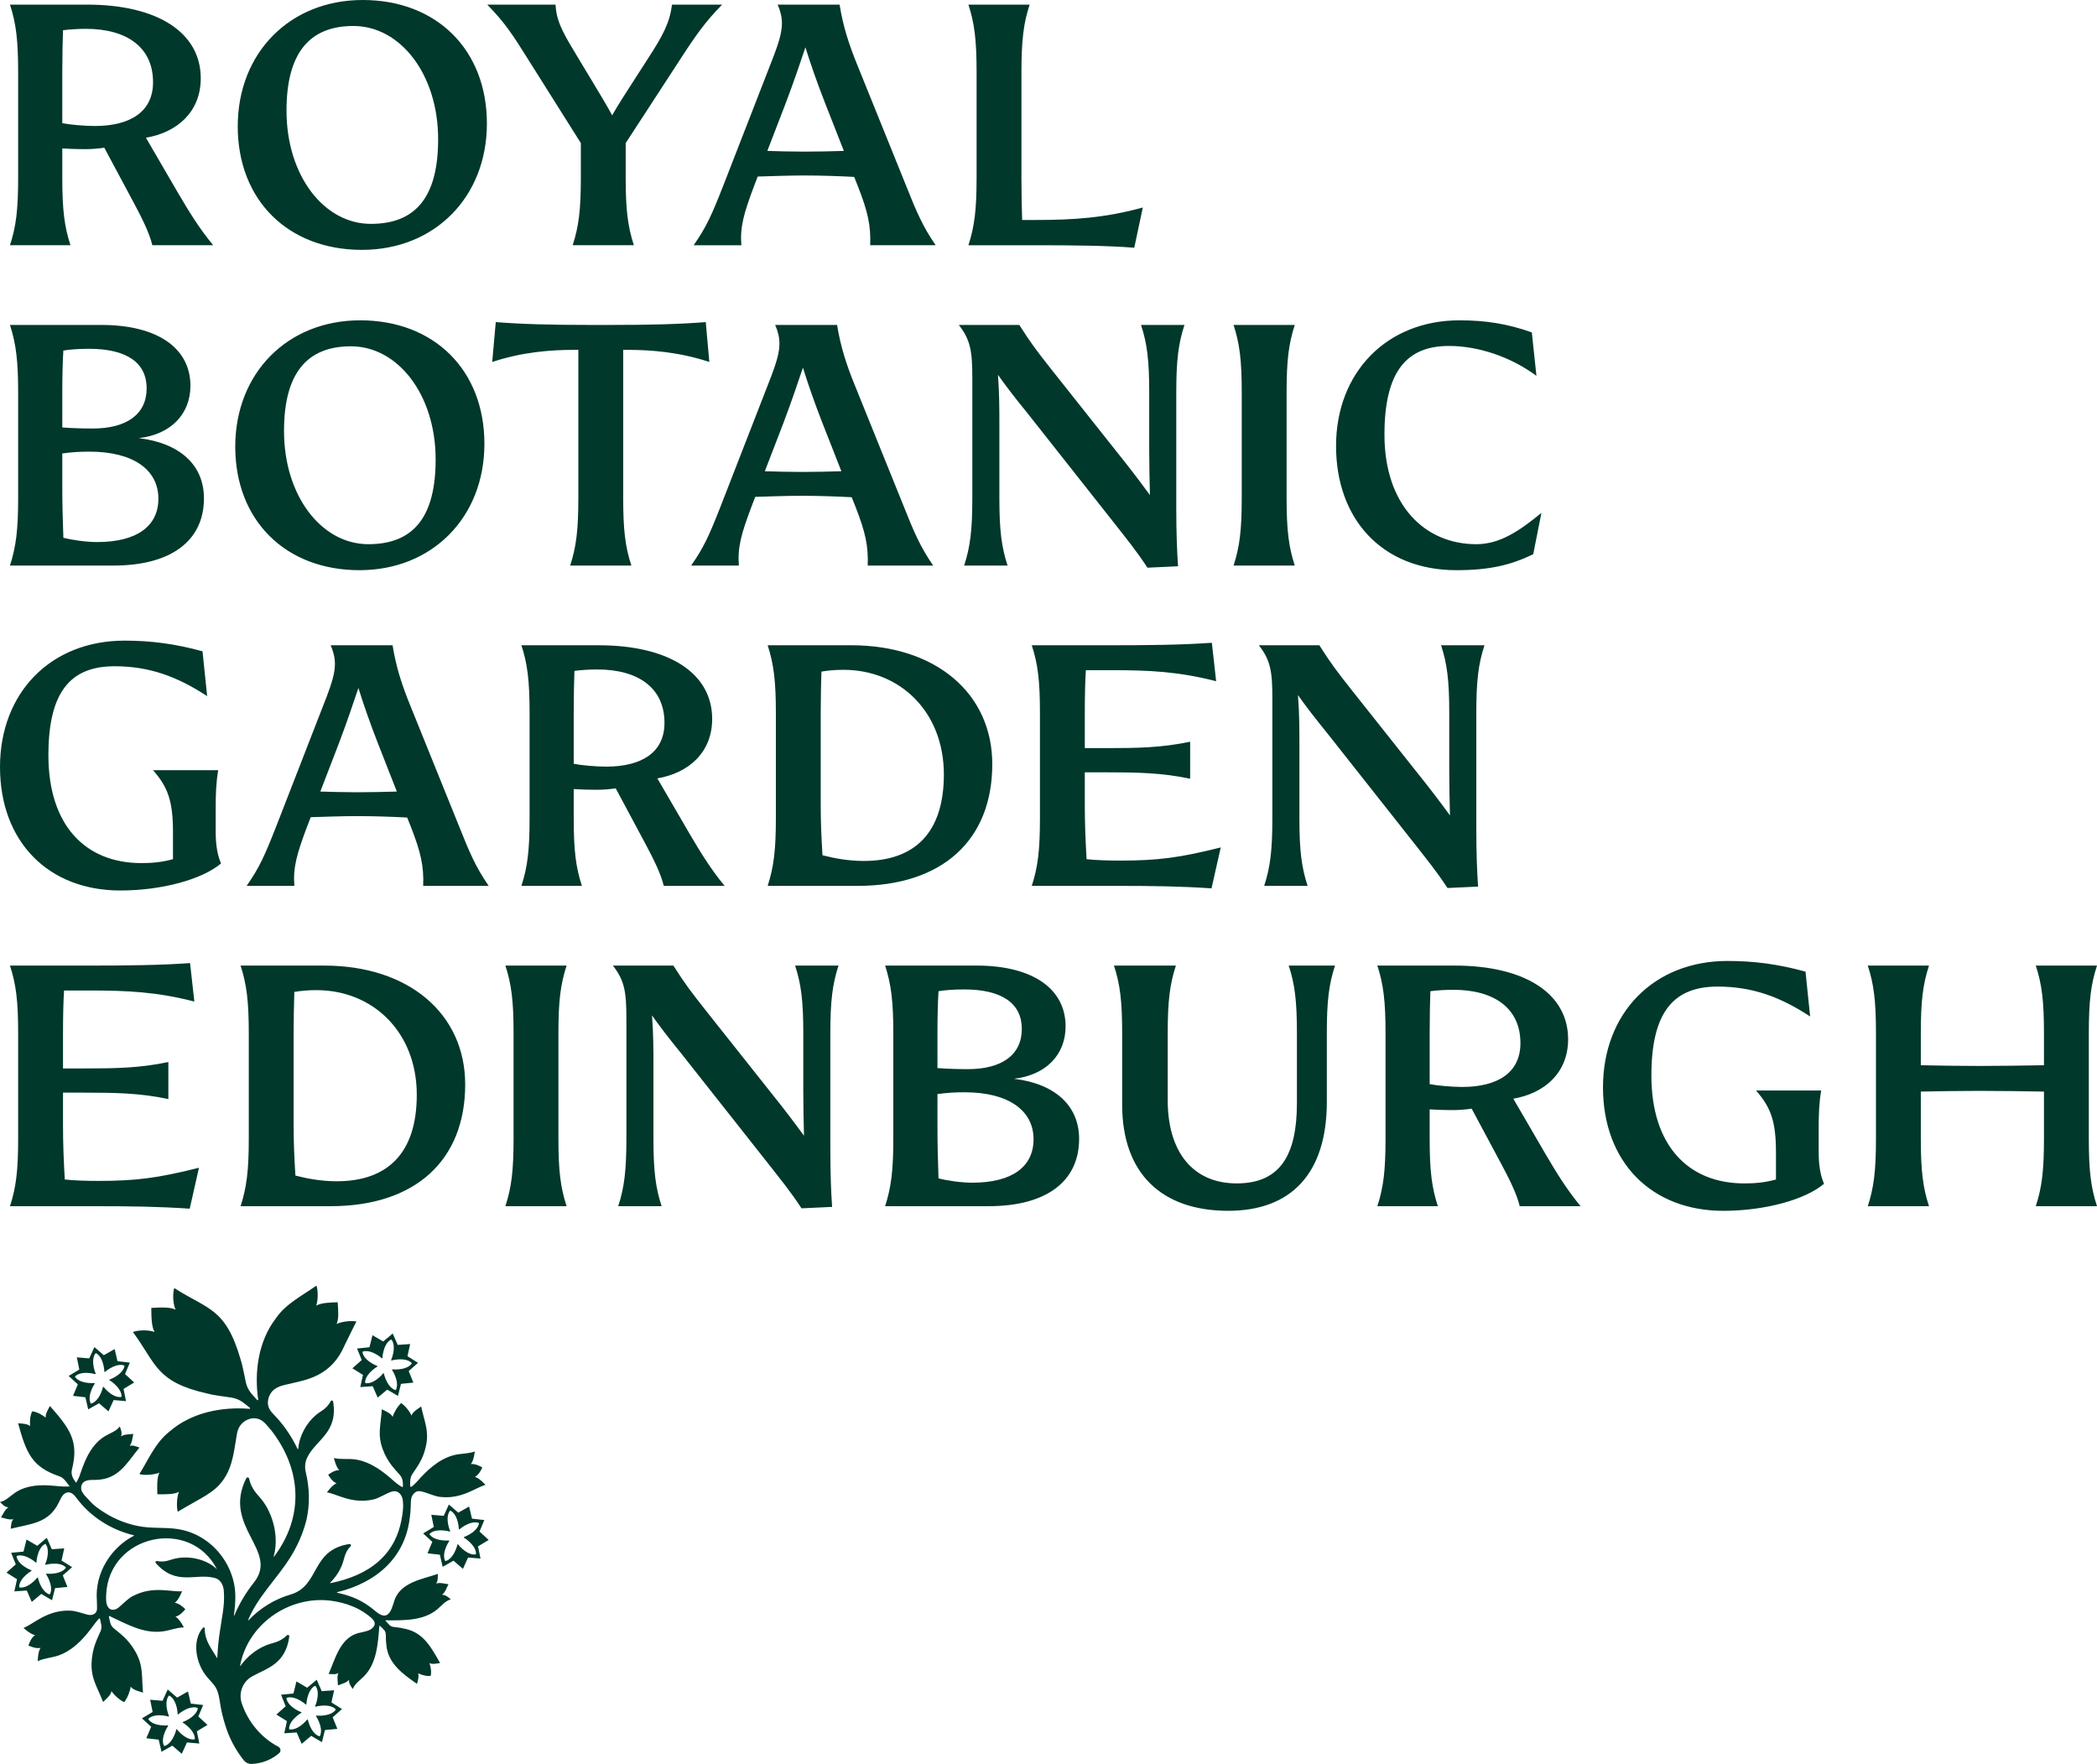 <svg viewBox="0 0 594.414 500" xmlns="http://www.w3.org/2000/svg" data-name="Layer 1" id="Layer_1">
  <defs>
    <style>
      .cls-1 {
        fill: #00382b;
        stroke-width: 0px;
      }
    </style>
  </defs>
  <path d="M2.826,69.514h17.151c-1.715-5.246-2.321-9.988-2.321-19.169v-8.273c1.413.101,3.733.202,6.761.202,1.714,0,3.833-.202,5.145-.404l8.374,15.638c2.32,4.338,4.439,8.575,5.246,12.006h17.253c-3.935-4.742-6.962-9.686-10.089-15.032l-8.979-15.436c8.879-1.514,15.537-7.365,15.537-16.849C56.903,9.181,44.594,1.312,24.719,1.312H2.826c1.714,5.246,2.32,9.988,2.32,19.169v29.864c0,9.181-.606,13.923-2.32,19.169ZM17.656,20.481c0-4.944.102-8.979.202-11.905,2.018-.302,5.044-.404,6.457-.404,11.805,0,19.069,5.348,19.069,15.134,0,8.374-6.457,12.41-16.547,12.41-2.926,0-7.264-.403-9.181-.807v-14.427ZM102.602,70.826c20.582,0,35.413-14.933,35.413-35.817S123.789,0,102.804,0c-20.582,0-35.413,14.932-35.413,35.817s14.225,35.009,35.211,35.009ZM100.181,7.365c13.318,0,24.012,13.721,24.012,32.083,0,16.143-6.155,24.012-19.069,24.012-13.318,0-23.911-13.721-23.911-32.083,0-16.042,6.255-24.012,18.967-24.012ZM149.713,16.849c-4.237-6.76-6.457-10.29-11.603-15.537h19.371c.202,5.145,2.724,8.979,6.659,15.537l4.439,7.365c1.816,3.027,3.531,5.851,4.944,8.475,1.614-2.825,3.43-5.65,5.246-8.475l4.742-7.365c4.338-6.659,6.356-10.392,6.962-15.537h14.225c-4.742,4.842-7.264,8.373-11.905,15.537l-15.436,23.71v9.786c0,9.181.606,13.923,2.32,19.169h-17.352c1.715-5.246,2.32-9.988,2.32-19.169v-9.786l-14.932-23.71ZM210.141,69.514c-.403-5.246.706-9.08,3.632-16.849l1.009-2.623c3.834-.102,8.576-.302,13.216-.302,5.146,0,10.19.201,14.125.403l1.009,2.522c2.926,7.466,3.733,11.3,3.532,16.849h18.563c-3.631-5.246-5.448-9.484-8.373-16.849l-13.822-34.201c-2.422-5.953-4.035-10.896-5.044-17.151h-17.555c.807,1.816,1.211,3.531,1.211,5.347,0,2.522-.908,5.448-2.321,9.181l-14.326,36.825c-3.33,8.476-4.742,11.603-8.374,16.849h13.519ZM222.753,29.158c2.22-5.852,4.137-11.502,5.55-15.74,1.311,4.237,3.329,10.089,5.549,15.74l5.347,13.62c-3.429.101-7.364.201-11.199.201-3.631,0-7.264-.101-10.492-.201l5.246-13.62ZM276.825,50.345v-29.864c0-9.181-.606-13.923-2.32-19.169h17.352c-1.714,5.246-2.32,9.988-2.32,19.169v29.864c0,4.944.101,8.979.202,12.006h3.935c10.694,0,19.674-.605,30.267-3.531l-2.422,11.401c-7.567-.605-17.353-.706-28.048-.706h-18.967c1.714-5.246,2.32-9.988,2.32-19.169ZM2.826,160.311h29.359c16.243,0,25.626-6.962,25.626-19.069,0-9.382-6.76-15.637-18.463-17.05,8.979-1.009,14.629-6.76,14.629-14.831,0-10.795-9.485-17.252-25.223-17.252H2.826c1.714,5.347,2.32,10.088,2.32,19.169v29.864c0,9.081-.606,13.822-2.32,19.169ZM17.656,111.076c0-4.035.102-8.777.303-11.703,1.614-.302,4.438-.504,7.264-.504,10.694,0,16.345,3.935,16.345,11.199,0,7.365-5.65,11.401-15.336,11.401-2.724,0-6.054-.102-8.576-.302v-10.089ZM17.656,128.53c3.128-.403,4.944-.504,7.769-.504,12.208,0,19.472,5.045,19.472,13.318,0,7.768-6.053,12.308-17.353,12.308-3.228,0-7.163-.605-9.584-1.21-.202-5.65-.303-9.787-.303-15.336v-8.576ZM101.896,161.623c20.582,0,35.413-14.933,35.413-35.817s-14.226-35.009-35.211-35.009c-20.582,0-35.413,14.932-35.413,35.817s14.225,35.009,35.211,35.009ZM99.474,98.162c13.318,0,24.012,13.721,24.012,32.083,0,16.143-6.155,24.012-19.069,24.012-13.317,0-23.911-13.721-23.911-32.083,0-16.042,6.255-24.012,18.967-24.012ZM162.727,99.171c-6.659,0-14.629.606-23.206,3.43l1.009-11.3c7.567.606,16.143.808,26.837.808h5.852c10.694,0,19.27-.202,26.837-.808l1.009,11.3c-8.576-2.825-16.547-3.43-23.204-3.43h-1.211v41.971c0,9.181.605,13.923,2.32,19.169h-17.353c1.715-5.246,2.32-9.988,2.32-19.169v-41.971h-1.21ZM264.522,160.311c-3.631-5.246-5.448-9.484-8.373-16.849l-13.822-34.201c-2.422-5.953-4.035-10.896-5.044-17.151h-17.555c.807,1.816,1.211,3.531,1.211,5.347,0,2.522-.908,5.448-2.321,9.181l-14.326,36.825c-3.33,8.476-4.742,11.603-8.374,16.849h13.519c-.403-5.246.706-9.08,3.632-16.849l1.009-2.623c3.834-.102,8.576-.302,13.216-.302,5.146,0,10.19.201,14.125.403l1.009,2.522c2.926,7.466,3.733,11.3,3.532,16.849h18.563ZM227.293,133.776c-3.631,0-7.264-.101-10.492-.201l5.246-13.62c2.22-5.852,4.137-11.502,5.55-15.74,1.311,4.237,3.329,10.089,5.549,15.74l5.347,13.62c-3.429.101-7.364.201-11.199.201ZM275.614,107.243c0-7.668-.504-10.896-3.834-15.134h17.152c3.329,5.246,5.044,7.466,9.18,12.712l18.968,23.911c2.926,3.632,5.851,7.466,8.879,11.603-.102-4.339-.202-7.87-.202-12.41v-16.647c0-9.181-.606-13.923-2.321-19.169h12.309c-1.715,5.246-2.32,9.988-2.32,19.169v32.588c0,7.163.202,12.41.504,16.647l-8.677.404c-3.027-4.641-5.751-7.97-9.787-13.116l-24.213-30.671c-3.531-4.338-6.255-7.869-8.374-10.895.404,5.145.404,10.088.404,14.124v20.784c0,9.181.605,13.923,2.32,19.169h-12.308c1.714-5.246,2.32-9.988,2.32-19.169v-33.899ZM351.983,141.142v-29.864c0-9.181-.606-13.923-2.32-19.169h17.352c-1.714,5.246-2.32,9.988-2.32,19.169v29.864c0,9.181.606,13.923,2.32,19.169h-17.352c1.714-5.246,2.32-9.988,2.32-19.169ZM378.716,126.412c0-20.784,14.327-35.615,35.009-35.615,7.466,0,13.721,1.009,20.481,3.43l1.311,12.309c-7.365-5.448-16.547-8.475-24.819-8.475-11.905,0-18.262,7.162-18.262,25.122,0,19.976,11.401,31.074,26.03,31.074,6.76,0,12.309-3.834,18.464-8.879l-2.321,11.703c-6.356,3.128-12.51,4.541-21.792,4.541-20.986,0-34.102-14.428-34.102-35.211ZM0,217.41c0-20.986,14.327-35.817,35.312-35.817,7.466,0,14.427.908,22.095,3.027l1.312,12.712c-8.576-5.65-16.547-8.475-26.232-8.475-12.51,0-18.766,7.264-18.766,25.222,0,19.775,10.392,30.57,26.333,30.57,3.027,0,5.65-.202,8.98-1.109v-7.567c0-8.878-1.413-12.813-5.65-17.656h18.463c-.605,3.632-.706,6.76-.706,10.896v6.659c0,4.035.606,6.76,1.513,8.879-5.347,4.54-16.848,7.668-28.552,7.668-20.38,0-34.101-13.822-34.101-35.009ZM130.146,234.258l-13.822-34.201c-2.422-5.953-4.035-10.896-5.044-17.151h-17.555c.807,1.816,1.211,3.531,1.211,5.347,0,2.522-.908,5.448-2.321,9.181l-14.326,36.825c-3.33,8.476-4.742,11.603-8.374,16.849h13.519c-.403-5.246.706-9.08,3.632-16.849l1.009-2.623c3.834-.102,8.576-.302,13.216-.302,5.146,0,10.19.201,14.125.403l1.009,2.522c2.926,7.466,3.733,11.3,3.532,16.849h18.563c-3.631-5.246-5.448-9.484-8.373-16.849ZM101.29,224.573c-3.631,0-7.264-.101-10.492-.201l5.246-13.62c2.22-5.852,4.137-11.502,5.55-15.74,1.311,4.237,3.329,10.089,5.549,15.74l5.347,13.62c-3.429.101-7.364.201-11.199.201ZM169.385,223.867c1.715,0,3.834-.202,5.146-.404l8.374,15.638c2.32,4.338,4.439,8.575,5.246,12.006h17.253c-3.935-4.742-6.962-9.686-10.089-15.032l-8.979-15.436c8.878-1.514,15.537-7.365,15.537-16.849,0-13.016-12.308-20.884-32.184-20.884h-21.893c1.714,5.246,2.32,9.988,2.32,19.169v29.864c0,9.181-.606,13.923-2.32,19.169h17.151c-1.715-5.246-2.321-9.988-2.321-19.169v-8.273c1.413.101,3.733.202,6.76.202ZM162.626,202.075c0-4.944.102-8.979.202-11.905,2.018-.302,5.044-.404,6.457-.404,11.805,0,19.069,5.348,19.069,15.134,0,8.374-6.457,12.41-16.547,12.41-2.926,0-7.264-.403-9.181-.807v-14.427ZM281.269,216.602c0-20.078-16.042-33.697-39.953-33.697h-23.709c1.714,5.347,2.32,10.088,2.32,19.169v29.864c0,9.081-.606,13.822-2.32,19.169h25.525c23.912,0,38.137-12.914,38.137-34.505ZM244.847,244.045c-4.237,0-8.172-.706-11.703-1.615-.302-5.145-.504-8.878-.504-14.528v-25.828c0-3.834.101-8.778.202-11.703,1.816-.303,3.733-.504,6.255-.504,16.042,0,28.452,11.905,28.452,29.662,0,16.647-8.374,24.517-22.701,24.517ZM315.163,182.905c10.694,0,19.775-.102,28.35-.706l1.211,10.896c-10.594-2.724-18.867-3.128-29.561-3.128h-7.365c-.202,3.027-.302,7.163-.302,12.309v9.786h6.053c8.677,0,15.74-.101,23.81-1.816v10.492c-8.071-1.715-15.134-1.816-23.81-1.816h-6.053v8.979c0,5.851.202,10.29.504,15.638,2.422.302,6.659.403,9.484.403,10.694,0,16.951-.807,28.552-3.733l-2.623,11.603c-8.879-.605-16.748-.706-27.443-.706h-23.507c1.714-5.246,2.32-9.988,2.32-19.169v-29.864c0-9.181-.606-13.923-2.32-19.169h22.7ZM356.827,182.905h17.152c3.329,5.246,5.044,7.466,9.18,12.712l18.968,23.911c2.926,3.632,5.851,7.466,8.879,11.603-.102-4.339-.202-7.87-.202-12.41v-16.647c0-9.181-.606-13.923-2.321-19.169h12.309c-1.715,5.246-2.32,9.988-2.32,19.169v32.588c0,7.163.202,12.41.504,16.647l-8.677.404c-3.027-4.641-5.751-7.97-9.787-13.116l-24.213-30.671c-3.531-4.338-6.255-7.869-8.374-10.895.404,5.145.404,10.088.404,14.124v20.784c0,9.181.605,13.923,2.32,19.169h-12.308c1.714-5.246,2.32-9.988,2.32-19.169v-33.899c0-7.668-.504-10.896-3.834-15.134ZM53.776,342.61c-8.879-.605-16.748-.706-27.443-.706H2.826c1.714-5.246,2.32-9.988,2.32-19.169v-29.864c0-9.181-.606-13.923-2.32-19.169h22.7c10.694,0,19.775-.102,28.35-.706l1.211,10.896c-10.594-2.724-18.867-3.128-29.561-3.128h-7.365c-.201,3.027-.302,7.163-.302,12.309v9.786h6.053c8.677,0,15.74-.101,23.81-1.816v10.492c-8.071-1.715-15.134-1.816-23.81-1.816h-6.053v8.979c0,5.851.202,10.29.504,15.638,2.422.302,6.659.403,9.484.403,10.694,0,16.951-.807,28.552-3.733l-2.623,11.603ZM131.861,307.399c0-20.078-16.042-33.697-39.953-33.697h-23.709c1.714,5.347,2.32,10.088,2.32,19.169v29.864c0,9.081-.606,13.822-2.32,19.169h25.525c23.912,0,38.137-12.914,38.137-34.505ZM95.439,334.842c-4.237,0-8.172-.706-11.703-1.615-.302-5.145-.504-8.878-.504-14.528v-25.828c0-3.834.101-8.778.202-11.703,1.816-.303,3.733-.504,6.255-.504,16.042,0,28.452,11.905,28.452,29.662,0,16.647-8.374,24.517-22.701,24.517ZM158.288,292.871v29.864c0,9.181.606,13.923,2.32,19.169h-17.352c1.714-5.246,2.32-9.988,2.32-19.169v-29.864c0-9.181-.606-13.923-2.32-19.169h17.352c-1.714,5.246-2.32,9.988-2.32,19.169ZM235.367,292.871v32.588c0,7.163.201,12.41.504,16.647l-8.677.404c-3.027-4.641-5.751-7.97-9.787-13.116l-24.213-30.671c-3.531-4.338-6.255-7.869-8.374-10.895.404,5.145.404,10.088.404,14.124v20.784c0,9.181.605,13.923,2.32,19.169h-12.308c1.714-5.246,2.32-9.988,2.32-19.169v-33.899c0-7.668-.504-10.896-3.834-15.134h17.152c3.329,5.246,5.044,7.466,9.181,12.712l18.967,23.911c2.926,3.632,5.851,7.466,8.879,11.603-.102-4.339-.202-7.87-.202-12.41v-16.647c0-9.181-.606-13.923-2.321-19.169h12.309c-1.715,5.246-2.32,9.988-2.32,19.169ZM287.421,305.785c8.979-1.009,14.629-6.76,14.629-14.831,0-10.795-9.485-17.252-25.223-17.252h-25.929c1.714,5.347,2.32,10.088,2.32,19.169v29.864c0,9.081-.606,13.822-2.32,19.169h29.359c16.243,0,25.626-6.962,25.626-19.069,0-9.382-6.76-15.637-18.463-17.05ZM265.729,292.669c0-4.035.102-8.777.303-11.703,1.614-.302,4.438-.504,7.264-.504,10.694,0,16.345,3.935,16.345,11.199,0,7.365-5.65,11.401-15.336,11.401-2.724,0-6.054-.102-8.576-.302v-10.089ZM275.616,335.245c-3.228,0-7.163-.605-9.584-1.21-.202-5.65-.303-9.787-.303-15.336v-8.576c3.128-.403,4.944-.504,7.769-.504,12.208,0,19.472,5.045,19.472,13.318,0,7.768-6.053,12.308-17.353,12.308ZM365.304,273.702h13.116c-1.715,5.246-2.321,9.988-2.321,19.169v19.472c0,20.481-10.29,30.873-27.946,30.873-18.867,0-30.066-10.594-30.066-30.067v-20.279c0-9.181-.606-13.923-2.321-19.169h17.555c-1.715,5.246-2.32,9.988-2.32,19.169v18.967c0,14.731,7.162,23.608,19.572,23.608s17.051-8.172,17.051-22.802v-19.774c0-9.181-.605-13.923-2.32-19.169ZM428.961,311.435c8.879-1.514,15.537-7.365,15.537-16.849,0-13.016-12.308-20.884-32.184-20.884h-21.893c1.714,5.246,2.32,9.988,2.32,19.169v29.864c0,9.181-.606,13.923-2.32,19.169h17.151c-1.715-5.246-2.321-9.988-2.321-19.169v-8.273c1.413.101,3.733.202,6.761.202,1.714,0,3.833-.202,5.145-.404l8.374,15.638c2.32,4.338,4.439,8.575,5.246,12.006h17.253c-3.935-4.742-6.962-9.686-10.089-15.032l-8.979-15.436ZM414.433,308.105c-2.926,0-7.264-.403-9.181-.807v-14.427c0-4.944.102-8.979.202-11.905,2.018-.302,5.044-.404,6.457-.404,11.805,0,19.069,5.348,19.069,15.134,0,8.374-6.457,12.41-16.547,12.41ZM515.521,326.67c0,4.035.606,6.76,1.513,8.879-5.347,4.54-16.848,7.668-28.552,7.668-20.38,0-34.101-13.822-34.101-35.009,0-20.986,14.327-35.817,35.312-35.817,7.466,0,14.427.908,22.095,3.027l1.312,12.712c-8.576-5.65-16.547-8.475-26.232-8.475-12.51,0-18.766,7.264-18.766,25.222,0,19.775,10.392,30.57,26.333,30.57,3.027,0,5.65-.202,8.98-1.109v-7.567c0-8.878-1.413-12.813-5.65-17.656h18.463c-.605,3.632-.706,6.76-.706,10.896v6.659ZM592.094,322.735c0,9.181.605,13.923,2.32,19.169h-17.353c1.715-5.246,2.321-9.988,2.321-19.169v-13.318c-4.641-.101-13.62-.201-18.564-.201-4.742,0-12.006.101-16.345.201v13.318c0,9.181.606,13.923,2.32,19.169h-17.352c1.714-5.246,2.32-9.988,2.32-19.169v-29.864c0-9.181-.606-13.923-2.32-19.169h17.352c-1.714,5.246-2.32,9.988-2.32,19.169v9.08c4.339.102,11.501.202,16.345.202s13.923-.101,18.564-.202v-9.08c0-9.181-.606-13.923-2.321-19.169h17.353c-1.715,5.246-2.32,9.988-2.32,19.169v29.864ZM109.377,459.283c-.095,0-.139.115-.073.183.557.497.95,1.194,1.635,1.535.39.19.849.185,1.273.238.975.122,1.948.274,2.899.525,5.061,1.159,7.292,5.51,9.634,9.634-.908.127-2.253.461-3.013.005.358,1.133.626,2.457.351,3.634-1.198.156-2.488-.242-3.579-.712.34.721-.073,2.113-.303,2.982-4.037-2.8-8.255-5.796-8.698-11.113-.081-.676-.12-1.357-.133-2.038.028-.742.039-1.543-.497-2.127-.337-.406-.746-.762-1.121-1.132-.101-.1-.216-.07-.224.071-.401,4.897-.731,10.491-4.302,14.147-1.151,1.164-2.641,2.115-3.221,3.646-.629-.828-1.232-1.805-1.042-2.614-.809.884-2.01,1.123-3.162,1.593-.058-1.243-.345-2.432.118-3.538-.654.513-1.743.334-2.776.292,1.847-4.048,3.261-10.646,8.978-11.709,1.264-.327,2.847-.49,3.712-1.588,1.124-1.421-.499-2.568-1.549-3.381-.807-.611-1.652-1.169-2.546-1.641-2.056-1.086-4.289-1.814-6.575-2.217-12.237-2.36-24.844,5.919-27.117,18.229-.012.06.067.093.102.043,1.801-2.573,4.421-4.667,7.128-5.787,1.973-.869,3.858-.741,6.056-2.894.267-.261.72-.043.671.327-1.036,7.872-6.392,9.008-10.542,11.315-2.714,1.508-3.922,4.743-2.918,7.68,1.753,5.202,5.497,9.713,10.356,12.257.687.364.823,1.301.235,1.81-2.165,1.874-4.92,2.959-7.785,3.061-.863.031-1.693-.339-2.232-1.013-2.077-2.6-3.717-5.523-4.819-8.629-.665-1.876-1.184-3.808-1.596-5.754-.377-1.784-.464-3.659-1.122-5.372-.643-1.674-1.885-2.614-2.96-3.962-3.061-3.667-4.353-10.12-1.089-13.878.179-.206.516-.066.511.206-.055,3.444,1.925,5.722,3.449,8.324.029.049.101.031.104-.025.115-2.55.369-5.09.747-7.594.516-3.644,1.388-7.234,1.124-10.94-.042-1.861-.795-3.683-2.771-4.118-5.38-1.34-10.725,2.387-16.554-4.189-.217-.245.006-.623.327-.562,2.535.482,3.804-.48,5.594-.785,3.809-.738,8.603.334,11.442,3.113-7.604-14.828-30.639-9.8-31.405,7.157-.04,1.083-.128,2.398.415,3.381.66,1.278,2.15,1.153,3.133.278,1.372-1.129,2.52-2.469,4.132-3.29,5.742-2.926,10.799-1.006,13.826-1.292,0,0-.917,2.465-2.057,3.274,1.186.148,2.32,1.139,2.986,1.818-.595.741-1.625,1.841-2.79,2.106,1.214.692,2.373,3.053,2.373,3.053-2.086.012-4.073.926-6.134,1.146-5.405.655-10.231-2.185-14.922-4.362-.119-.055-.217.05-.193.162.271,1.187.342,2.457,1.359,3.277,1.546,1.344,4.141,2.985,6.252,6.812,2.208,4.004,1.62,6.855,2.059,11.447-1.125-.368-2.873-.745-3.494-1.705-.217,1.457-.908,3.215-1.84,4.419-1.371-.662-2.773-1.928-3.617-3.136-.128,1.136-1.525,2.253-2.367,3.084-1.653-4.307-3.451-6.597-3.259-11.165.181-4.322,1.759-7.005,2.53-8.878.597-1.165.029-2.538-.164-3.558-.024-.107-.157-.143-.234-.065-.078.082-.156.165-.234.248-.621.665-1.142,1.416-1.689,2.143-.575.764-1.157,1.524-1.78,2.251-1.056,1.233-2.198,2.399-3.475,3.405-1.27,1-2.675,1.833-4.197,2.386-1.948.708-4.135.758-6.015,1.663,0,0,.005-2.63.792-3.785-1.163.273-2.571-.263-3.431-.668.301-.902.885-2.291,1.885-2.944-1.379-.227-3.285-2.039-3.285-2.039,2.846-1.072,6.546-5.016,12.99-4.908,1.809.03,3.429.731,5.157,1.143,1.267.355,2.66-.187,2.692-1.625,0,0,.012-1.714-.049-2.536-.566-7.656,4.03-14.861,10.486-18.192.067-.034.055-.129-.018-.146-6.443-1.541-12.309-5.256-16.267-10.604-.611-.86-1.562-1.809-2.712-1.498-1.264.341-1.712,1.774-2.263,2.802-2.878,5.969-7.987,6.037-13.629,7.456.09-1.011.15-2.153.774-2.715-1.181.267-2.316-.228-3.543-.503.668-1.065,1.116-2.219,2.137-2.87-.839.048-1.706-.724-2.421-1.496,1.625-.309,2.831-1.627,4.191-2.57.736-.507,1.536-.919,2.371-1.236.56-.212,1.135-.384,1.718-.519,1.822-.42,3.707-.476,5.568-.377,1.917.102,3.821.415,5.746.32.075-.001.12-.084.078-.146-.809-.999-1.442-2.184-2.64-2.688-8.107-2.694-9.584-6.769-11.903-15.109,1.062.106,2.674.101,3.406.826-.094-1.379-.033-2.949.601-4.204,1.397.155,2.746.961,3.85,1.793-.208-1.01.678-2.357,1.169-3.305,5.536,6.282,8.326,9.919,6.238,18.027-.332,1.389.272,2.547,1.113,3.619.045.069.147.066.186-.007.224-.421.784-1.537.953-2.048.414-1.279.862-2.545,1.392-3.78,1.241-2.892,3.034-5.697,5.818-7.311,1.431-.83,3.137-1.362,4.107-2.702.395.975.725,2.088.326,2.827,1.023-.647,2.258-.562,3.506-.714-.272,1.228-.307,2.465-1.05,3.421.774-.326,1.833.105,2.786.453-3.66,4.482-5.939,9.114-12.542,9.168-1.378.019-3.261-.12-3.852,1.471-.649,1.925,1.211,3.186,2.251,4.412,1.24,1.461,3.051,2.66,4.67,3.652,2.855,1.748,6.034,2.954,9.319,3.586,3.662.704,7.362.246,11.043.82,2.896.452,5.581,1.559,7.962,3.25,4.984,3.54,8.217,9.412,8.332,15.54.035,1.885-.152,3.78-.407,5.662-.01.074.089.101.118.032,1.408-3.349,3.296-6.496,5.579-9.374,7.184-9.086-9.1-15.744-2.195-29.513.173-.376.724-.307.815.097.797,3.573,2.752,4.639,4.157,6.757,2.884,4.139,4.237,10.275,2.801,15.275-.022.075.076.124.122.06,8.52-11.303,7.825-24.64-.76-35.718-1.097-1.203-2.065-2.763-3.693-3.289-2.166-.687-4.509.52-5.529,2.479-.505.97-.61,2.09-.786,3.155-.155.94-.302,1.882-.466,2.821-.314,1.794-.688,3.589-1.325,5.3-.646,1.737-1.575,3.356-2.81,4.744-1.531,1.72-3.402,2.893-5.379,4.028-2.312,1.327-6.575,3.712-6.524,3.802-.342-.609-.466-3.75.293-5.675-1.312.749-3.811.732-6.115.693-.079-2.303-.139-4.801.587-6.126-1.911.792-5.054.722-5.669.391,2.595-4.165,4.547-8.917,8.486-11.997,6.286-5.518,15.063-7.111,22.703-6.481.161.018.247-.184.12-.284-.768-.601-1.55-1.308-2.384-1.84-.864-.55-1.845-.906-2.856-1.067-2.211-.351-5.001-.639-6.708-1.114-14.74-3.321-14.5-8.35-21.191-17.45.673-.397,3.952-.834,6.125-.032-.871-1.45-.913-4.247-.928-6.825,2.575-.147,5.369-.28,6.87.498-.936-2.118-.706-5.419-.352-6.115,9.501,6.107,14.505,5.553,18.743,20.056.582,1.674,1.044,4.44,1.532,6.625.223.998.641,1.956,1.244,2.784.582.799,1.337,1.535,1.986,2.264.107.121.303.022.276-.137-1.107-7.586-.068-16.445,5.045-23.065,2.827-4.124,7.447-6.37,11.442-9.221.369.593.636,3.725-.035,5.683,1.277-.808,3.774-.904,6.077-.97.183,2.297.357,4.79-.309,6.146,1.874-.878,5.016-.951,5.646-.647-.093-.045-2.206,4.359-3.386,6.75-.412.934-.879,1.845-1.417,2.713-2.05,3.312-5.061,5.513-8.728,6.742-1.727.579-3.508.973-5.281,1.378-1.968.449-4.17.796-5.402,2.58-.688.997-1.041,2.25-.849,3.457.124.781.49,1.406.951,1.974.482.594,1.067,1.126,1.588,1.709,2.343,2.62,4.301,5.566,5.801,8.746.052.11.21.08.219-.042.268-3.589,2.31-7.273,4.953-9.495,1.408-1.238,3.002-1.631,4.263-3.98.159-.296.606-.23.661.102,1.474,8.917-4.935,10.802-7.377,15.948-.607,1.28-.697,2.74-.366,4.117,1.053,4.375,1.202,8.945.2,13.415-.942,3.8-2.515,7.41-4.594,10.704-3.88,6.196-9.259,11.154-11.977,17.815-.023.056.049.102.09.058,3.285-3.483,7.463-6.042,12.072-7.383,8.253-2.481,5.58-12.638,16.604-14.282.339-.054.549.357.313.607-1.861,1.976-1.726,3.643-2.468,5.403-.698,1.765-1.864,3.498-3.32,4.943-.058.058-.006.155.074.139,2.603-.519,5.17-1.269,7.595-2.356,2.237-1.002,4.351-2.299,6.178-3.94,1.796-1.613,3.285-3.549,4.374-5.704.908-1.799,1.546-3.73,1.936-5.705.366-1.852.687-3.972.406-5.855-.147-.992-.681-1.999-1.66-2.377-.394-.142-.8-.145-1.205-.068-1.576.344-3.758,1.934-5.462,2.286-6.093,1.364-10.251-1.546-13.161-2.007,0,0,1.454-2.092,2.718-2.578-1.077-.424-1.903-1.628-2.365-2.424.737-.552,1.968-1.336,3.125-1.305-.973-.942-1.492-3.436-1.492-3.436,1.961.491,4.045.111,6.032.401,2.248.328,4.362,1.268,6.271,2.475,1.664,1.053,3.185,2.316,4.648,3.634.647.584,1.548,1.276,2.322,1.684.123.071.276-.019.276-.161.054-1.144-.078-2.329-.859-3.222-1.249-1.51-3.487-3.446-4.919-7.45-1.481-4.139-.484-6.754-.197-11.179,1.011.522,2.612,1.148,3.054,2.155.43-1.349,1.355-2.912,2.425-3.912,1.2.839,2.335,2.256,2.951,3.531.296-1.058,1.793-1.904,2.72-2.563.908,4.341,2.263,6.79,1.379,11.096-.864,4.209-2.882,6.438-3.918,8.112-.689,1.024-.599,2.269-.553,3.441.091.693,1.902-1.363,2.135-1.607,1.313-1.467,2.69-2.886,4.231-4.112,1.768-1.406,3.77-2.566,5.969-3.134,1.944-.502,4.057-.348,5.954-1.046,0,0-.248,2.536-1.115,3.576,1.147-.156,2.455.492,3.247.962-.373.842-1.065,2.127-2.091,2.664,1.309.347,2.979,2.271,2.979,2.271-2.844.77-6.666,4.11-12.87,3.408-1.732-.167-4.117-1.446-5.721-1.619-.951-.128-1.693.472-2.143,1.279-.38.682-.404,1.389-.415,2.145-.006.476-.023.951-.049,1.426-.021.388-.049.776-.083,1.163-.164,1.934-.473,3.884-1.028,5.744-.368,1.232-.838,2.434-1.41,3.586-.556,1.12-1.208,2.192-1.948,3.201-.735,1.003-1.556,1.943-2.446,2.812-.903.881-1.877,1.688-2.904,2.419-1.057.753-2.171,1.426-3.323,2.023-1.197.62-2.436,1.159-3.702,1.623-1.316.482-2.661.884-4.023,1.214-.077.019-.077.124,0,.14,1.186.253,2.415.569,3.596.991,2.462.828,4.764,2.155,6.76,3.813,1.029.814,2.467,2.211,3.834,1.464,1.17-.767,1.515-2.445,1.95-3.676,1.553-5.607,8.249-6.44,12.443-7.928-.047,1.033.037,2.135-.53,2.743,1.141-.364,2.302.026,3.535.192-.567,1.108-.909,2.284-1.86,3.013.823-.119,1.744.568,2.515,1.267-1.576.444-2.651,1.847-3.911,2.893-3.951,3.241-9.586,3.078-14.501,3.05ZM115.502,384.429l.756-3.446-3.519.243-1.413-3.232-2.704,2.265-3.043-1.784-.856,3.422-3.511.345,1.319,3.272-2.637,2.343,2.99,1.872-.756,3.446,3.519-.243,1.413,3.232,2.704-2.265,3.043,1.784.856-3.422,3.511-.345-1.319-3.272,2.637-2.343-2.99-1.872ZM112.956,388.156c-.609.051-1.188.048-1.708.001-.099-.009-.161.095-.107.178.288.445.563.965.804,1.537,1.212,2.884.216,4.16.216,4.16,0,0-1.609-.182-2.82-3.067-.237-.563-.413-1.115-.529-1.625-.022-.097-.139-.124-.202-.047-.334.411-.743.834-1.213,1.24-2.369,2.043-3.89,1.491-3.89,1.491,0,0-.323-1.586,2.045-3.629.462-.399.933-.737,1.381-1.006.085-.051.075-.171-.018-.207-.494-.191-1.023-.449-1.554-.771-2.675-1.621-2.62-3.239-2.62-3.239,0,0,1.408-.798,4.084.824.522.317.989.659,1.383,1.003.074.065.186.018.191-.081.029-.529.111-1.111.253-1.716.715-3.046,2.271-3.493,2.271-3.493,0,0,1.194,1.093.479,4.139-.14.594-.321,1.144-.527,1.625-.039.091.04.182.136.157.512-.136,1.091-.238,1.71-.289,3.117-.261,4.024,1.08,4.024,1.08,0,0-.671,1.473-3.788,1.734ZM93.953,482.571l.757-3.446-3.519.243-1.413-3.232-2.704,2.265-3.043-1.784-.856,3.422-3.511.345,1.319,3.272-2.638,2.343,2.99,1.872-.757,3.446,3.519-.243,1.413,3.232,2.704-2.265,3.043,1.784.856-3.422,3.511-.345-1.319-3.272,2.637-2.343-2.99-1.872ZM91.407,486.297c-.608.051-1.188.048-1.708.001-.099-.009-.161.095-.107.178.288.445.563.965.804,1.537,1.211,2.884.216,4.161.216,4.161,0,0-1.608-.183-2.82-3.067-.237-.563-.413-1.115-.529-1.625-.022-.097-.14-.124-.202-.047-.334.411-.743.834-1.213,1.24-2.369,2.043-3.89,1.491-3.89,1.491,0,0-.323-1.586,2.045-3.629.462-.399.933-.737,1.381-1.006.085-.051.075-.171-.018-.207-.494-.191-1.023-.449-1.554-.771-2.675-1.621-2.62-3.239-2.62-3.239,0,0,1.408-.797,4.084.824.522.316.989.659,1.383,1.003.074.065.186.018.191-.081.029-.529.111-1.111.253-1.716.715-3.045,2.271-3.493,2.271-3.493,0,0,1.194,1.093.479,4.139-.14.594-.321,1.144-.527,1.625-.039.091.04.182.136.157.512-.136,1.091-.238,1.71-.289,3.117-.261,4.024,1.08,4.024,1.08,0,0-.671,1.473-3.788,1.734ZM7.591,450.847l1.413,3.232,2.704-2.265,3.043,1.784.856-3.422,3.511-.345-1.319-3.272,2.637-2.343-2.99-1.872.756-3.446-3.519.243-1.413-3.232-2.704,2.265-3.043-1.784-.856,3.422-3.511.345,1.319,3.272-2.637,2.343,2.99,1.872-.757,3.446,3.519-.243ZM4.686,441.088s1.408-.798,4.084.824c.522.317.989.659,1.383,1.003.075.065.186.018.191-.081.029-.529.111-1.111.253-1.716.715-3.046,2.271-3.493,2.271-3.493,0,0,1.194,1.093.478,4.139-.14.594-.321,1.144-.527,1.625-.039.091.04.182.136.157.512-.136,1.091-.238,1.71-.289,3.117-.261,4.024,1.08,4.024,1.08,0,0-.671,1.473-3.788,1.734-.608.051-1.187.048-1.708.001-.099-.009-.161.095-.107.178.288.445.563.965.804,1.537,1.212,2.884.216,4.16.216,4.16,0,0-1.608-.182-2.819-3.067-.237-.563-.413-1.115-.529-1.625-.022-.097-.14-.124-.202-.047-.334.411-.743.834-1.213,1.24-2.369,2.043-3.89,1.491-3.89,1.491,0,0-.323-1.586,2.045-3.629.463-.399.933-.737,1.381-1.006.085-.051.075-.171-.018-.207-.494-.191-1.023-.449-1.554-.771-2.675-1.621-2.62-3.239-2.62-3.239ZM135.918,434.123l1.369-3.251-3.505-.4-.803-3.435-3.071,1.737-2.669-2.307-1.463,3.21-3.515-.297.703,3.457-3.019,1.825,2.601,2.384-1.369,3.251,3.505.4.803,3.435,3.071-1.737,2.669,2.307,1.463-3.21,3.515.297-.703-3.457,3.019-1.825-2.601-2.384ZM133.093,434.933c-.527.308-1.05.556-1.541.738-.093.035-.104.155-.02.206.451.277.924.627,1.388,1.04,2.337,2.08,1.989,3.661,1.989,3.661,0,0-1.53.529-3.866-1.551-.457-.406-.854-.828-1.178-1.237-.062-.078-.179-.052-.203.044-.124.515-.311,1.073-.56,1.642-1.256,2.865-2.867,3.023-2.867,3.023,0,0-.976-1.292.28-4.156.245-.56.524-1.068.813-1.503.055-.082-.006-.186-.105-.179-.528.041-1.116.036-1.734-.026-3.113-.309-3.761-1.793-3.761-1.793,0,0,.927-1.327,4.04-1.018.608.06,1.177.168,1.68.309.095.026.176-.064.138-.155-.202-.489-.379-1.05-.512-1.657-.668-3.056.543-4.131.543-4.131,0,0,1.548.472,2.216,3.528.13.597.204,1.171.226,1.693.004.099.115.147.19.083.403-.344.882-.685,1.418-.999,2.7-1.58,4.096-.76,4.096-.76,0,0,.03,1.618-2.67,3.198ZM33.303,385.842l-.803-3.435-3.071,1.737-2.669-2.307-1.463,3.21-3.515-.297.703,3.457-3.019,1.825,2.601,2.384-1.369,3.251,3.505.4.803,3.435,3.071-1.737,2.669,2.307,1.463-3.21,3.515.297-.703-3.457,3.019-1.825-2.601-2.384,1.369-3.251-3.505-.4ZM32.614,390.302c-.527.308-1.051.556-1.541.738-.093.035-.104.155-.02.206.451.277.924.627,1.388,1.04,2.337,2.08,1.989,3.661,1.989,3.661,0,0-1.53.529-3.866-1.551-.457-.406-.854-.828-1.178-1.237-.061-.078-.179-.052-.203.044-.124.515-.311,1.073-.56,1.642-1.256,2.865-2.867,3.023-2.867,3.023,0,0-.976-1.292.28-4.156.245-.56.524-1.068.813-1.503.055-.082-.006-.186-.105-.179-.528.041-1.117.036-1.734-.026-3.113-.309-3.761-1.793-3.761-1.793,0,0,.927-1.327,4.04-1.018.608.06,1.177.168,1.68.309.095.026.176-.064.138-.155-.202-.489-.379-1.05-.512-1.657-.668-3.056.543-4.131.543-4.131,0,0,1.548.472,2.216,3.528.13.597.203,1.171.226,1.693.004.099.115.147.19.083.403-.344.882-.685,1.418-.999,2.7-1.58,4.096-.76,4.096-.76,0,0,.03,1.618-2.67,3.198ZM56.22,486.55l1.369-3.251-3.505-.4-.803-3.435-3.071,1.737-2.669-2.307-1.463,3.21-3.515-.297.703,3.457-3.019,1.825,2.601,2.383-1.369,3.251,3.505.4.803,3.435,3.071-1.737,2.669,2.307,1.463-3.21,3.515.298-.703-3.457,3.019-1.825-2.601-2.384ZM53.394,487.36c-.527.308-1.051.556-1.541.738-.093.035-.104.155-.02.206.451.278.924.627,1.388,1.04,2.337,2.08,1.989,3.661,1.989,3.661,0,0-1.53.529-3.866-1.551-.457-.406-.854-.828-1.178-1.238-.061-.078-.179-.052-.203.044-.124.515-.311,1.073-.56,1.642-1.256,2.865-2.867,3.023-2.867,3.023,0,0-.976-1.292.28-4.157.245-.559.524-1.067.813-1.503.055-.083-.006-.186-.105-.179-.528.041-1.117.036-1.734-.025-3.113-.309-3.761-1.793-3.761-1.793,0,0,.927-1.327,4.04-1.018.608.06,1.177.168,1.68.309.095.027.176-.064.138-.155-.202-.49-.379-1.051-.512-1.657-.668-3.056.543-4.131.543-4.131,0,0,1.548.471,2.216,3.528.13.597.203,1.171.226,1.693.004.099.115.147.19.083.403-.344.882-.685,1.418-.999,2.7-1.579,4.096-.76,4.096-.76,0,0,.03,1.619-2.67,3.198Z" class="cls-1"></path>
</svg>